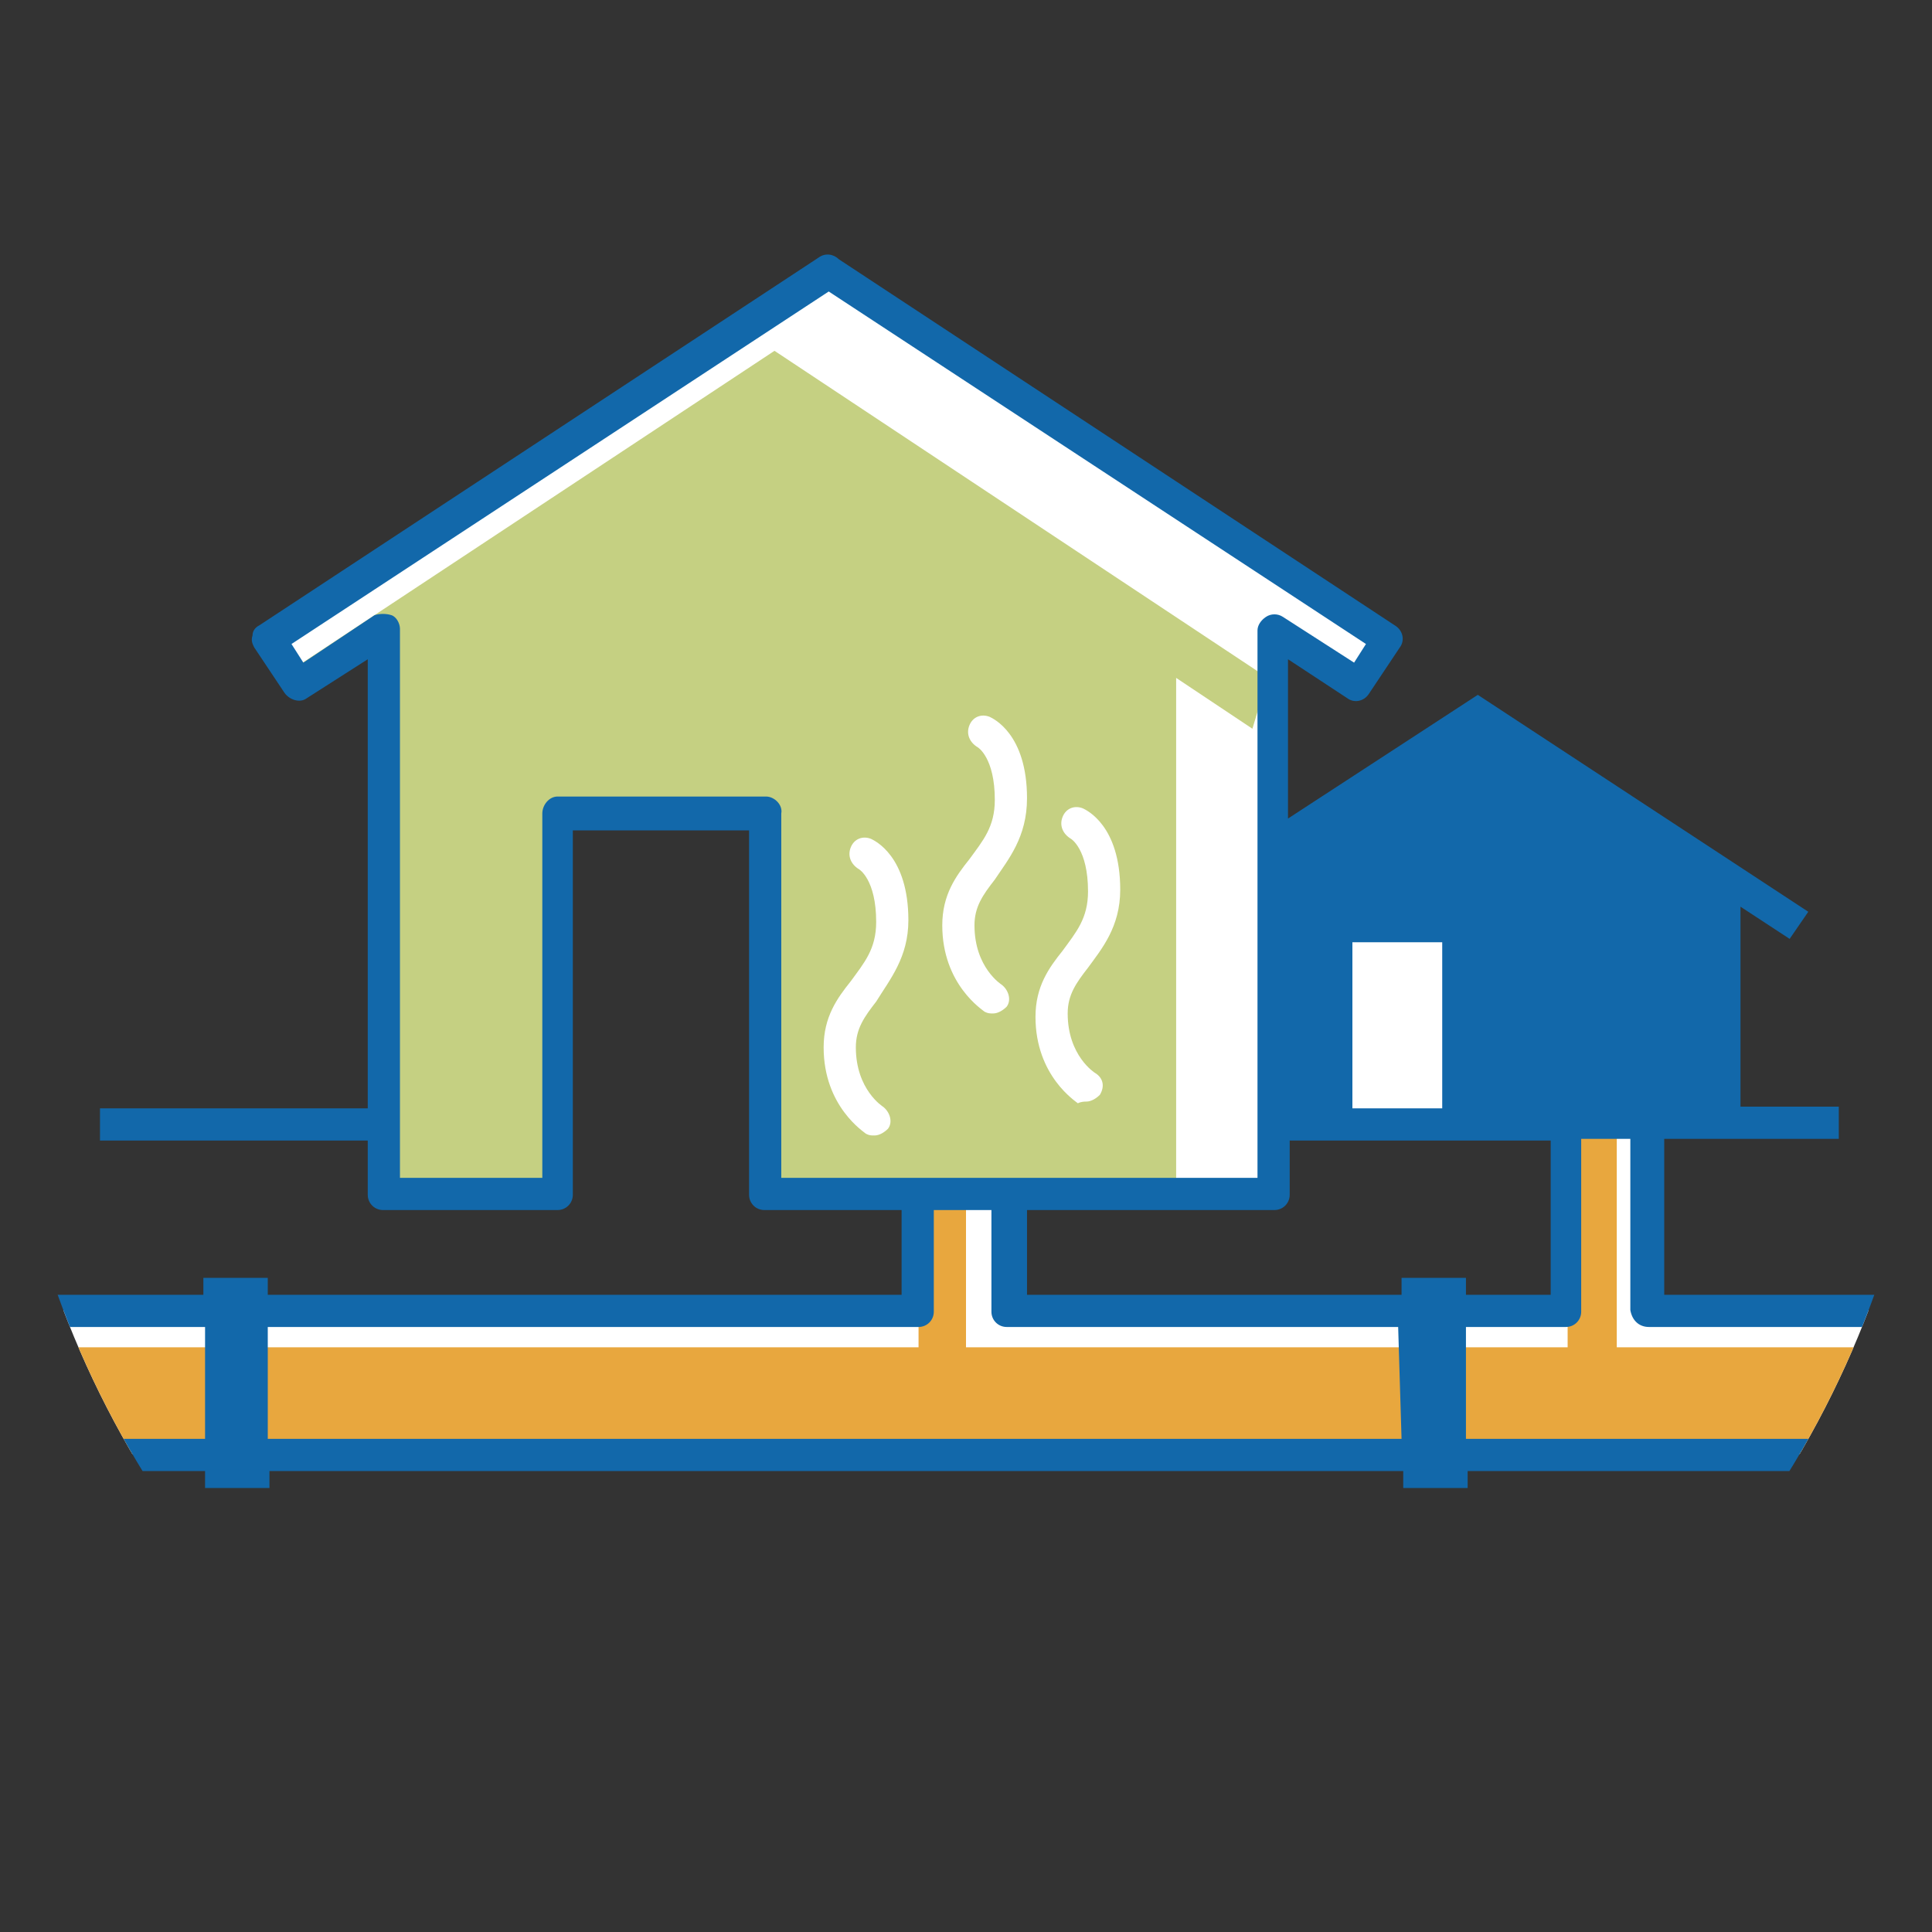 <?xml version="1.0" encoding="utf-8"?>
<!-- Generator: Adobe Illustrator 28.1.0, SVG Export Plug-In . SVG Version: 6.00 Build 0)  -->
<svg version="1.1" id="Ebene_2_Kopie" xmlns="http://www.w3.org/2000/svg" xmlns:xlink="http://www.w3.org/1999/xlink" x="0px"
	 y="0px" width="114px" height="114px" viewBox="0 0 114 114" style="enable-background:new 0 0 114 114;" xml:space="preserve">
<rect x="0" y="0" width="114" height="114" fill="#333333" stroke="none"/>
<style type="text/css">
	.st0{clip-path:url(#SVGID_00000029756667007517634610000004063137220223968426_);fill:#FFFFFF;}
	.st1{clip-path:url(#SVGID_00000029756667007517634610000004063137220223968426_);fill:#E8A73E;}
	.st2{clip-path:url(#SVGID_00000029756667007517634610000004063137220223968426_);fill:#C5D082;}
	.st3{clip-path:url(#SVGID_00000029756667007517634610000004063137220223968426_);fill:#1268AA;}
	.st4{clip-path:url(#SVGID_00000029756667007517634610000004063137220223968426_);}
	.st5{fill:#FFFFFF;}
</style>
<g>
	<defs>
		<circle id="SVGID_1_" cx="57" cy="57" r="57"/>
	</defs>
	<clipPath id="SVGID_00000025435518430621285900000000510908069746076351_">
		<use xlink:href="#SVGID_1_"  style="overflow:visible;"/>
	</clipPath>
	
		<rect x="78.5" y="53.7" style="clip-path:url(#SVGID_00000025435518430621285900000000510908069746076351_);fill:#FFFFFF;" width="8" height="12.9"/>
	<polygon style="clip-path:url(#SVGID_00000025435518430621285900000000510908069746076351_);fill:#FFFFFF;" points="114,77.3 
		97.3,77.3 97.3,64.9 92.5,64.9 92.5,77.3 59.6,77.3 59.6,70.4 54.2,70.4 54.2,77.3 0,77.3 0,85.8 114,85.8 	"/>
	<polygon style="clip-path:url(#SVGID_00000025435518430621285900000000510908069746076351_);fill:#E8A73E;" points="95.4,79.5 
		95.4,66.6 92.5,66.6 92.5,79.5 57,79.5 57,70.4 54.2,70.4 54.2,79.5 0.1,79.5 0.1,85.8 113.9,85.8 113.9,79.5 	"/>
	<polygon style="clip-path:url(#SVGID_00000025435518430621285900000000510908069746076351_);fill:#FFFFFF;" points="81.9,37.7 
		48.9,16 48.8,16 15.8,37.7 17.6,40.4 22.6,37.1 22.6,70.4 32.9,70.4 32.9,48 45.2,48 45.2,70.4 75.1,70.4 75.1,37.2 80.1,40.4 	"/>
	<polygon style="clip-path:url(#SVGID_00000025435518430621285900000000510908069746076351_);fill:#C5D082;" points="74.8,40 
		45.7,20.7 45.7,20.7 17.1,39.6 17.4,40.6 22,37.6 22,70.4 32.9,70.4 32.9,48 45.2,48 45.2,70.4 69.4,70.4 69.4,40 73.9,43 	"/>
	<path style="clip-path:url(#SVGID_00000025435518430621285900000000510908069746076351_);fill:#1268AA;" d="M97.3,78.3H114v-1.9
		H98.2v-9.2h10.3v-1.9h-5.8V53.5l2.9,1.9l1.1-1.6L87.2,41l-11.2,7.3v-9.4l3.5,2.3c0.4,0.3,1,0.2,1.3-0.3l1.8-2.7
		c0.3-0.4,0.2-1-0.3-1.3L49.5,15.3c-0.3-0.3-0.8-0.4-1.2-0.1l-33,21.7c-0.2,0.1-0.4,0.3-0.4,0.6c-0.1,0.3,0,0.5,0.1,0.7l1.8,2.7
		c0.3,0.4,0.9,0.6,1.3,0.3l3.6-2.3v26.5H5.9v1.9h15.8v3.2c0,0.5,0.4,0.9,0.9,0.9h10.3c0.5,0,0.9-0.4,0.9-0.9V49h10.4v21.5
		c0,0.5,0.4,0.9,0.9,0.9h8.1v5H15.8v-1h-3.8v1H0v1.9h12.1v6.6H0v1.9h12.1v1h3.8v-1h66.9v1h3.8v-1H114v-1.9H86.5v-6.6h5.9
		c0.5,0,0.9-0.4,0.9-0.9V67.2h2.9v10.1C96.3,77.9,96.7,78.3,97.3,78.3z M85.1,55.6v9.8h-5.3v-9.8H85.1z M45.2,47H32.9
		C32.4,47,32,47.5,32,48v21.5h-8.4V37.1c0-0.3-0.2-0.7-0.5-0.8s-0.7-0.1-1,0l-4.2,2.8l-0.7-1.1l31.7-20.8L80.6,38l-0.7,1.1l-4.2-2.7
		c-0.3-0.2-0.7-0.2-1,0s-0.5,0.5-0.5,0.8v32.3H59.6h-5.4h-8.1V48C46.2,47.5,45.7,47,45.2,47z M82.7,84.9H15.8v-6.6h38.4
		c0.5,0,0.9-0.4,0.9-0.9v-6h3.4v6c0,0.5,0.4,0.9,0.9,0.9h23.1L82.7,84.9L82.7,84.9z M91.5,76.4h-5v-1h-3.8v1H60.6v-5h14.6
		c0.5,0,0.9-0.4,0.9-0.9v-3.2h15.4C91.5,67.2,91.5,76.4,91.5,76.4z"/>
	<g style="clip-path:url(#SVGID_00000025435518430621285900000000510908069746076351_);">
		<path class="st5" d="M60.6,47.1c0-3.8-2-4.7-2.2-4.8c-0.5-0.2-1,0-1.2,0.5c-0.2,0.5,0,1,0.5,1.3c0,0,1,0.6,1,3.1
			c0,1.6-0.7,2.4-1.5,3.5c-0.8,1-1.6,2.1-1.6,3.9c0,3.5,2.4,5,2.5,5.1c0.2,0.1,0.3,0.1,0.5,0.1c0.3,0,0.6-0.2,0.8-0.4
			c0.3-0.4,0.1-1-0.3-1.3c0,0-1.6-1-1.6-3.5c0-1.1,0.5-1.8,1.2-2.7C59.5,50.7,60.6,49.4,60.6,47.1z"/>
		<path class="st5" d="M64.6,63.3c0,0-1.6-1-1.6-3.5c0-1.1,0.5-1.8,1.2-2.7c0.8-1.1,1.9-2.4,1.9-4.6c0-3.8-2-4.7-2.2-4.8
			c-0.5-0.2-1,0-1.2,0.5c-0.2,0.5,0,1,0.5,1.3c0,0,1,0.6,1,3.1c0,1.6-0.7,2.4-1.5,3.5c-0.8,1-1.6,2.1-1.6,3.9c0,3.5,2.4,5,2.5,5.1
			C63.8,65,64,65,64.1,65c0.3,0,0.6-0.2,0.8-0.4C65.2,64.1,65.1,63.6,64.6,63.3z"/>
		<path class="st5" d="M53.6,54.3c0-3.8-2-4.7-2.2-4.8c-0.5-0.2-1,0-1.2,0.5c-0.2,0.5,0,1,0.5,1.3c0,0,1,0.6,1,3.1
			c0,1.6-0.7,2.4-1.5,3.5c-0.8,1-1.6,2.1-1.6,3.9c0,3.5,2.4,5,2.5,5.1c0.2,0.1,0.3,0.1,0.5,0.1c0.3,0,0.6-0.2,0.8-0.4
			c0.3-0.4,0.1-1-0.3-1.3c0,0-1.6-1-1.6-3.5c0-1.1,0.5-1.8,1.2-2.7C52.5,57.8,53.6,56.5,53.6,54.3z"/>
	</g>
</g>
</svg>
